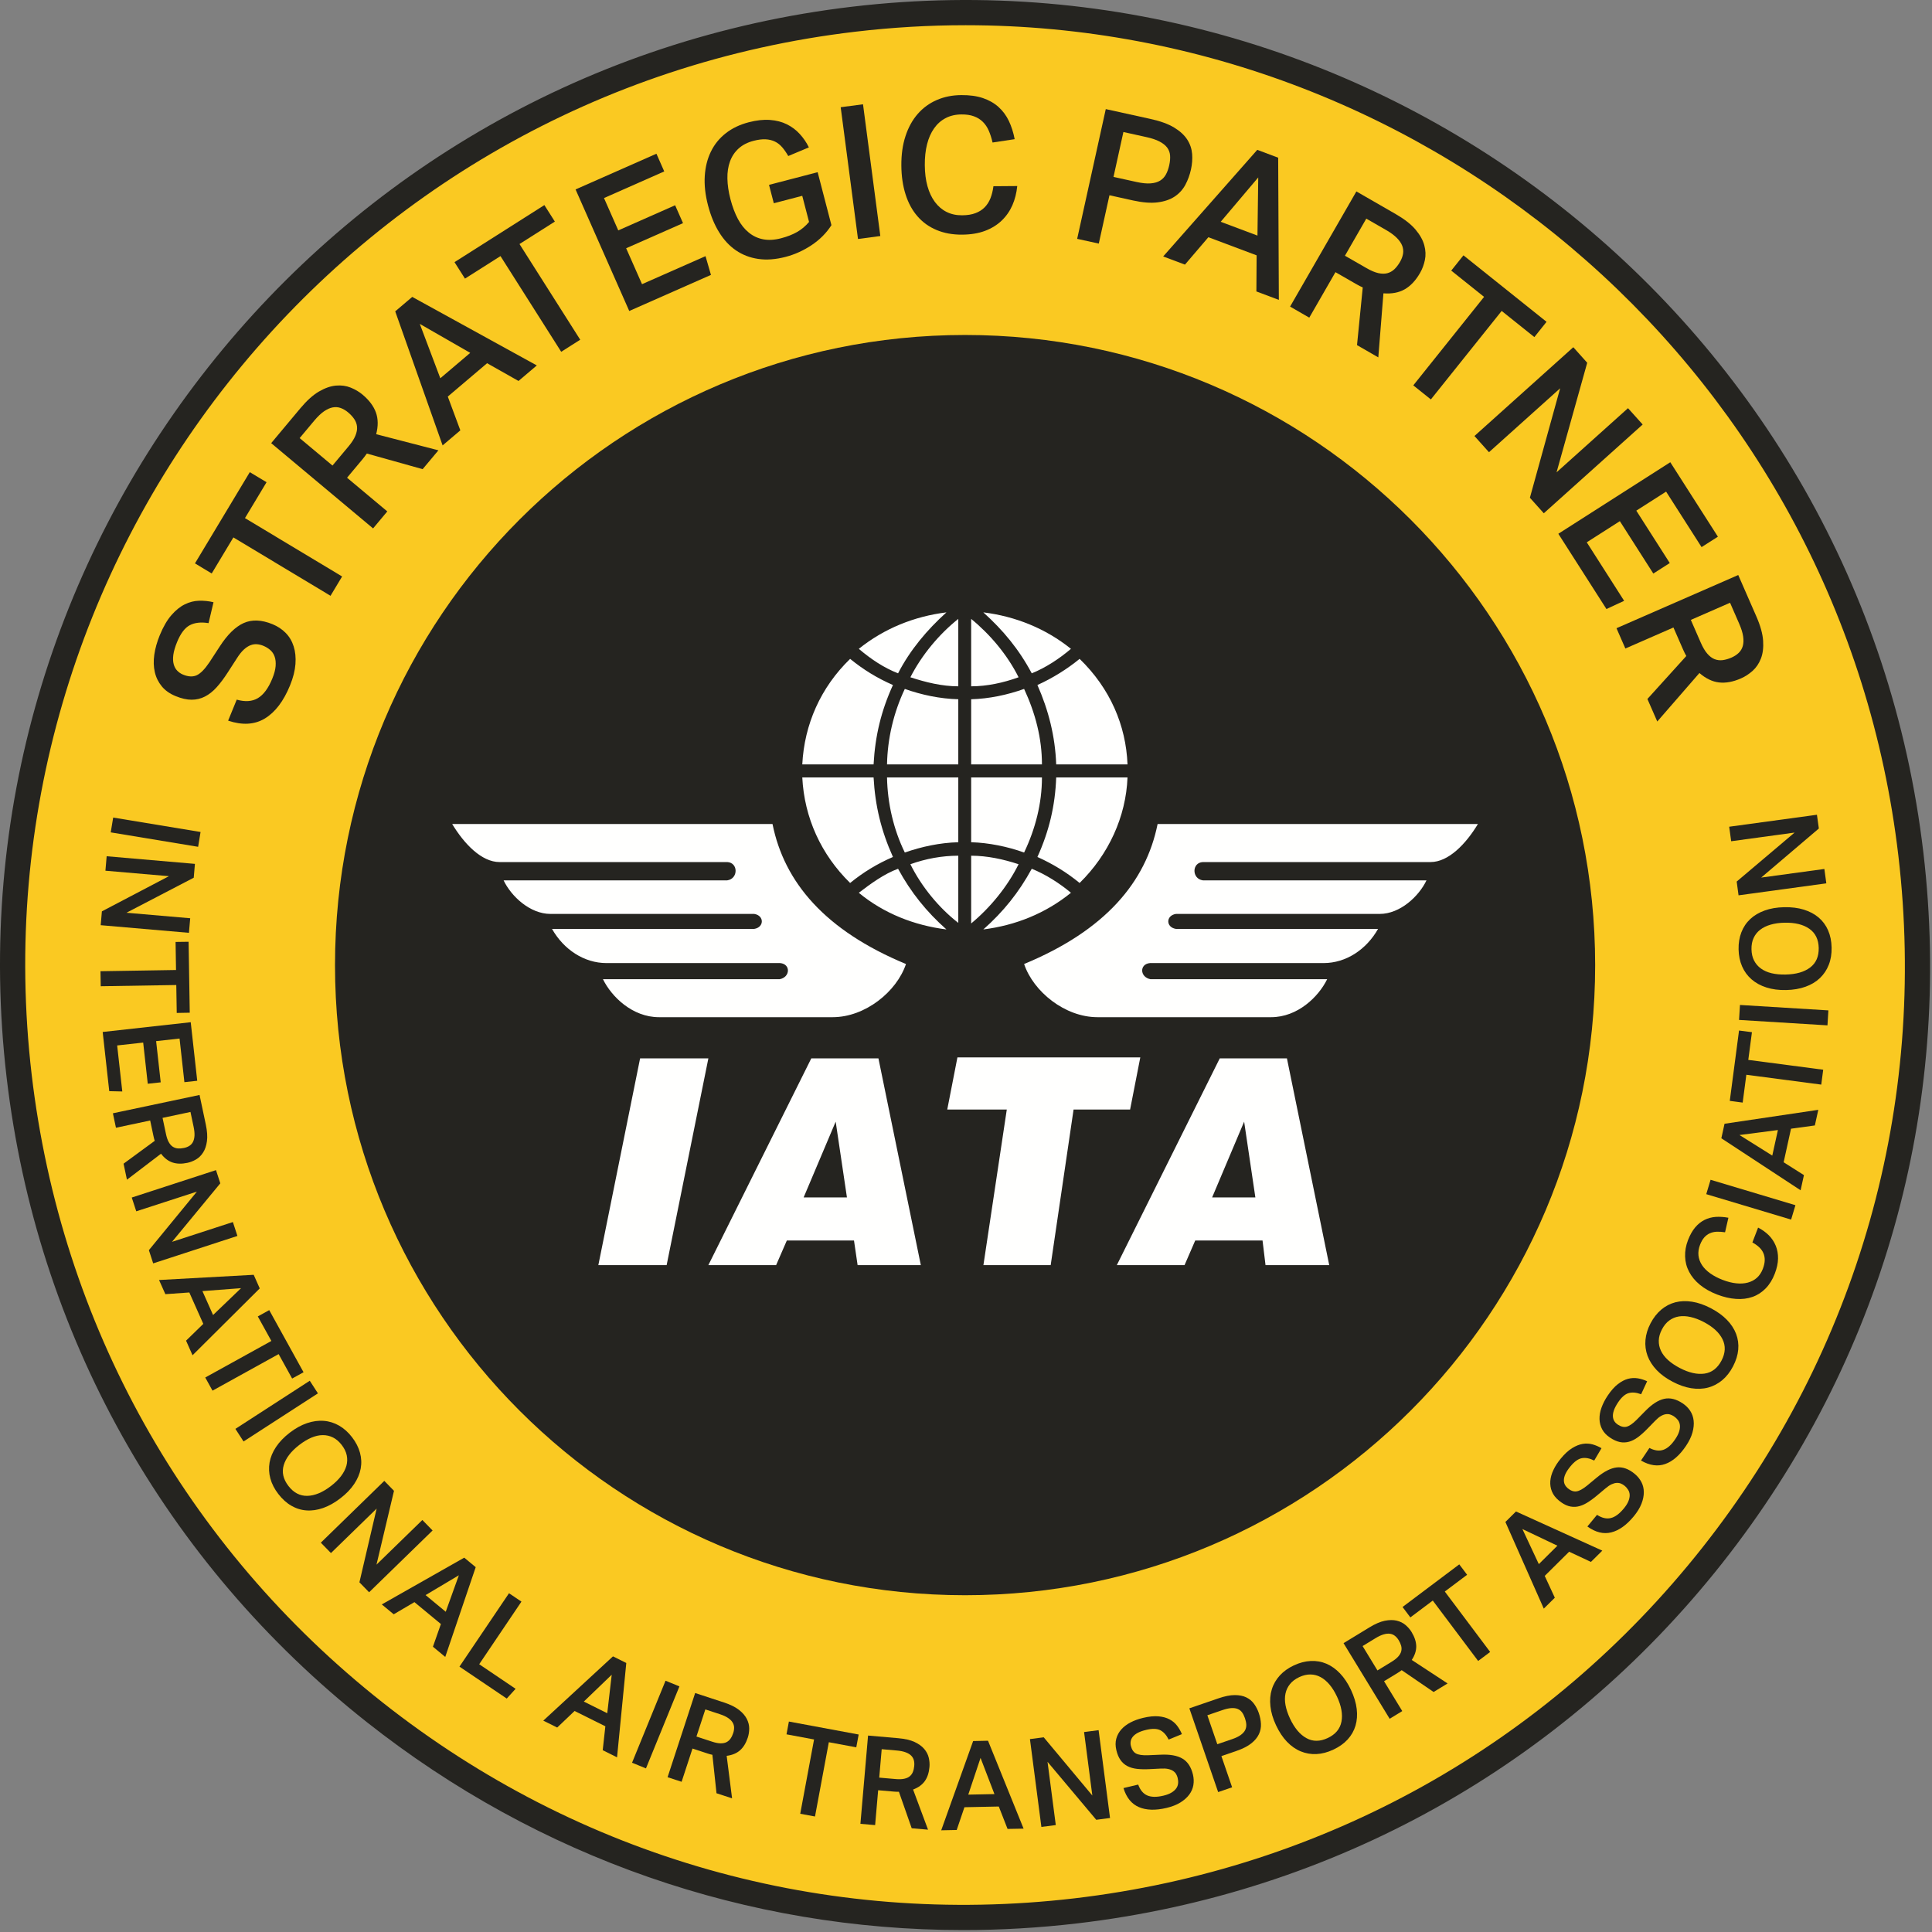 <?xml version="1.0" encoding="UTF-8"?>
<svg width="115px" height="115px" viewBox="0 0 115 115" version="1.1" xmlns="http://www.w3.org/2000/svg" xmlns:xlink="http://www.w3.org/1999/xlink">
    <rect x="0" y="0" width="115" height="115" fill="#808080" stroke="none"/>
    <title>IATA-StrategicPartnerStamp_PMS</title>
    <g id="Page-1" stroke="none" stroke-width="1" fill="none" fill-rule="evenodd">
        <g id="IATA-StrategicPartnerStamp_PMS">
            <path d="M113.742,50.838 C110.098,19.798 81.878,-2.5 50.836,1.141 C19.794,4.789 -2.5,33.008 1.14,64.049 C2.904,79.092 10.422,92.536 22.305,101.923 C34.183,111.307 49.008,115.503 64.045,113.741 C79.088,111.973 92.532,104.466 101.923,92.582 C111.306,80.702 115.508,65.874 113.742,50.838" id="Fill-1" fill="#FAC922"></path>
            <path d="M57.481,1.501 C55.313,1.501 53.128,1.627 50.924,1.886 C20.292,5.486 -1.706,33.333 1.885,63.962 C3.625,78.798 11.042,92.07 22.77,101.334 C34.489,110.593 49.114,114.735 63.958,112.996 C78.799,111.252 92.073,103.837 101.334,92.117 C110.598,80.39 114.739,65.762 112.997,50.926 C109.66,22.496 85.432,1.501 57.481,1.501 Z M57.331,114.885 C44.474,114.885 32.077,110.599 21.84,102.512 C9.798,92.999 2.181,79.37 0.394,64.136 C-3.293,32.686 19.296,4.093 50.749,0.396 C82.197,-3.3 110.795,19.296 114.487,50.751 C116.276,65.984 112.022,81.005 102.512,93.047 C93.002,105.082 79.372,112.695 64.133,114.486 C61.858,114.753 59.586,114.885 57.331,114.885 L57.331,114.885 Z" id="Fill-2" fill="#252420"></path>
            <path d="M94.95,57.448 C94.95,78.161 78.159,94.954 57.446,94.954 C36.734,94.954 19.941,78.161 19.941,57.448 C19.941,36.734 36.734,19.939 57.446,19.939 C78.159,19.939 94.95,36.734 94.95,57.448" id="Fill-3" fill="#252420"></path>
            <polyline id="Fill-4" fill="#252420" points="11.938 49.523 11.793 50.405 6.591 49.546 6.737 48.664 11.938 49.523"></polyline>
            <polyline id="Fill-5" fill="#252420" points="11.603 51.421 11.532 52.245 7.526 54.33 11.322 54.658 11.246 55.525 5.994 55.071 6.065 54.247 10.056 52.154 6.275 51.828 6.349 50.967 11.603 51.421"></polyline>
            <polyline id="Fill-6" fill="#252420" points="10.478 57.738 10.451 56.068 11.226 56.057 11.295 60.28 10.52 60.294 10.493 58.632 5.996 58.705 5.981 57.811 10.478 57.738"></polyline>
            <polyline id="Fill-7" fill="#252420" points="11.353 60.846 11.74 64.331 10.976 64.415 10.688 61.818 9.293 61.972 9.566 64.425 8.795 64.509 8.523 62.058 6.974 62.229 7.279 64.968 6.503 64.95 6.112 61.427 11.353 60.846"></polyline>
            <path d="M9.881,67.508 C9.923,67.706 9.978,67.865 10.046,67.986 C10.115,68.108 10.194,68.198 10.285,68.257 C10.375,68.315 10.477,68.35 10.589,68.359 C10.702,68.367 10.823,68.358 10.953,68.33 C11.073,68.306 11.179,68.264 11.271,68.206 C11.362,68.15 11.433,68.071 11.485,67.974 C11.537,67.873 11.568,67.75 11.577,67.602 C11.585,67.455 11.568,67.277 11.524,67.069 L11.338,66.188 L9.676,66.54 L9.881,67.508 Z M12.251,66.938 C12.333,67.328 12.356,67.66 12.318,67.932 C12.28,68.204 12.203,68.429 12.087,68.606 C11.972,68.786 11.83,68.922 11.665,69.017 C11.498,69.113 11.329,69.18 11.156,69.216 C10.819,69.288 10.523,69.28 10.269,69.196 C10.014,69.112 9.786,68.937 9.584,68.674 L7.556,70.22 L7.355,69.267 L9.21,67.907 C9.197,67.865 9.183,67.819 9.17,67.771 C9.158,67.724 9.146,67.674 9.135,67.621 L8.939,66.696 L6.902,67.128 L6.72,66.267 L11.878,65.176 L12.251,66.938 L12.251,66.938 Z" id="Fill-8" fill="#252420"></path>
            <polyline id="Fill-9" fill="#252420" points="12.857 69.65 13.113 70.436 10.239 73.919 13.862 72.741 14.132 73.568 9.118 75.201 8.862 74.414 11.72 70.93 8.111 72.102 7.843 71.282 12.857 69.65"></polyline>
            <path d="M12.683,78.275 L14.348,76.677 L12.049,76.851 L12.683,78.275 Z M15.101,75.881 L15.461,76.691 L11.461,80.67 L11.075,79.801 L12.101,78.802 L11.269,76.933 L9.843,77.034 L9.467,76.191 L15.101,75.881 L15.101,75.881 Z" id="Fill-10" fill="#252420"></path>
            <polyline id="Fill-11" fill="#252420" points="16.153 79.819 15.346 78.359 16.025 77.983 18.068 81.681 17.389 82.056 16.585 80.601 12.65 82.777 12.217 81.994 16.153 79.819"></polyline>
            <polyline id="Fill-12" fill="#252420" points="18.439 82.187 18.924 82.938 14.497 85.802 14.012 85.052 18.439 82.187"></polyline>
            <path d="M17.17,88.452 C17.48,88.854 17.856,89.05 18.297,89.039 C18.739,89.027 19.206,88.833 19.698,88.454 C19.944,88.265 20.144,88.069 20.298,87.867 C20.452,87.664 20.558,87.458 20.618,87.252 C20.676,87.045 20.683,86.838 20.64,86.628 C20.597,86.419 20.497,86.214 20.342,86.012 C20.185,85.808 20.011,85.659 19.82,85.563 C19.629,85.469 19.425,85.422 19.209,85.424 C18.993,85.426 18.768,85.476 18.533,85.575 C18.3,85.676 18.06,85.819 17.814,86.009 C17.323,86.388 17.015,86.788 16.889,87.211 C16.764,87.634 16.858,88.047 17.17,88.452 Z M16.567,88.928 C16.335,88.627 16.177,88.319 16.092,88.002 C16.006,87.686 15.992,87.37 16.046,87.054 C16.102,86.737 16.229,86.43 16.43,86.129 C16.63,85.829 16.902,85.546 17.245,85.281 C17.588,85.017 17.932,84.827 18.278,84.71 C18.623,84.595 18.955,84.548 19.277,84.575 C19.599,84.6 19.902,84.696 20.188,84.86 C20.474,85.026 20.729,85.255 20.954,85.547 C21.183,85.845 21.34,86.151 21.427,86.47 C21.514,86.788 21.528,87.103 21.47,87.415 C21.412,87.727 21.283,88.033 21.082,88.334 C20.882,88.635 20.61,88.917 20.266,89.181 C19.92,89.448 19.576,89.641 19.236,89.761 C18.896,89.879 18.566,89.929 18.248,89.906 C17.93,89.885 17.628,89.792 17.344,89.628 C17.06,89.466 16.801,89.231 16.567,88.928 L16.567,88.928 Z" id="Fill-13" fill="#252420"></path>
            <polyline id="Fill-14" fill="#252420" points="22.875 88.147 23.452 88.74 22.41 93.134 25.141 90.476 25.749 91.1 21.971 94.778 21.394 94.185 22.419 89.797 19.7 92.444 19.097 91.826 22.875 88.147"></polyline>
            <path d="M26.532,95.938 L27.313,93.766 L25.332,94.946 L26.532,95.938 Z M27.633,92.718 L28.316,93.284 L26.503,98.627 L25.77,98.019 L26.244,96.668 L24.668,95.365 L23.436,96.089 L22.725,95.502 L27.633,92.718 L27.633,92.718 Z" id="Fill-15" fill="#252420"></path>
            <polyline id="Fill-16" fill="#252420" points="31.038 95.335 28.524 99.061 30.69 100.524 30.164 101.105 27.349 99.204 30.298 94.835 31.038 95.335"></polyline>
            <path d="M36.146,101.978 L36.412,99.686 L34.751,101.284 L36.146,101.978 Z M36.487,98.593 L37.279,98.987 L36.729,104.603 L35.876,104.179 L36.033,102.755 L34.201,101.844 L33.166,102.83 L32.339,102.419 L36.487,98.593 L36.487,98.593 Z" id="Fill-17" fill="#252420"></path>
            <polyline id="Fill-18" fill="#252420" points="39.615 100.043 40.442 100.38 38.45 105.262 37.622 104.924 39.615 100.043"></polyline>
            <path d="M42.395,103.673 C42.588,103.736 42.752,103.768 42.892,103.77 C43.032,103.77 43.149,103.749 43.246,103.699 C43.342,103.649 43.422,103.579 43.486,103.485 C43.55,103.394 43.603,103.284 43.644,103.158 C43.683,103.04 43.7,102.929 43.697,102.82 C43.693,102.714 43.661,102.613 43.601,102.518 C43.542,102.424 43.451,102.336 43.327,102.253 C43.203,102.171 43.041,102.097 42.84,102.032 L41.984,101.751 L41.455,103.365 L42.395,103.673 Z M43.091,101.337 C43.47,101.461 43.768,101.607 43.985,101.777 C44.201,101.946 44.357,102.126 44.452,102.315 C44.549,102.505 44.596,102.695 44.596,102.887 C44.595,103.078 44.567,103.258 44.512,103.427 C44.405,103.755 44.251,104.007 44.05,104.184 C43.849,104.362 43.584,104.472 43.254,104.514 L43.576,107.044 L42.649,106.741 L42.404,104.452 C42.36,104.443 42.315,104.432 42.267,104.42 C42.22,104.407 42.17,104.391 42.119,104.375 L41.22,104.08 L40.572,106.059 L39.737,105.786 L41.378,100.775 L43.091,101.337 L43.091,101.337 Z" id="Fill-19" fill="#252420"></path>
            <polyline id="Fill-20" fill="#252420" points="48.456 103.54 46.816 103.234 46.958 102.473 51.111 103.245 50.969 104.007 49.335 103.704 48.512 108.125 47.633 107.962 48.456 103.54"></polyline>
            <path d="M53.321,105.897 C53.522,105.914 53.691,105.908 53.826,105.877 C53.963,105.848 54.073,105.799 54.155,105.728 C54.238,105.659 54.3,105.571 54.341,105.466 C54.382,105.361 54.408,105.242 54.419,105.11 C54.431,104.988 54.422,104.874 54.394,104.77 C54.366,104.667 54.311,104.576 54.232,104.497 C54.152,104.419 54.043,104.352 53.904,104.303 C53.765,104.251 53.59,104.215 53.38,104.197 L52.482,104.119 L52.335,105.811 L53.321,105.897 Z M53.465,103.464 C53.863,103.499 54.186,103.572 54.435,103.687 C54.685,103.805 54.878,103.943 55.014,104.105 C55.151,104.267 55.241,104.442 55.284,104.63 C55.328,104.815 55.341,104.997 55.326,105.174 C55.296,105.517 55.204,105.799 55.049,106.016 C54.894,106.236 54.661,106.404 54.35,106.52 L55.24,108.909 L54.268,108.825 L53.507,106.654 C53.463,106.656 53.416,106.654 53.367,106.653 C53.318,106.651 53.266,106.648 53.212,106.643 L52.271,106.562 L52.091,108.637 L51.215,108.561 L51.67,103.307 L53.465,103.464 L53.465,103.464 Z" id="Fill-21" fill="#252420"></path>
            <path d="M59.193,106.791 L58.366,104.637 L57.635,106.823 L59.193,106.791 Z M57.925,103.634 L58.811,103.615 L60.928,108.847 L59.974,108.865 L59.452,107.531 L57.407,107.573 L56.947,108.927 L56.025,108.946 L57.925,103.634 L57.925,103.634 Z" id="Fill-22" fill="#252420"></path>
            <polyline id="Fill-23" fill="#252420" points="61.306 103.517 62.127 103.411 65.02 106.877 64.528 103.098 65.393 102.986 66.073 108.214 65.253 108.321 62.353 104.87 62.844 108.635 61.987 108.746 61.306 103.517"></polyline>
            <path d="M67.75,106.225 C67.868,106.55 68.047,106.766 68.287,106.871 C68.526,106.975 68.848,106.981 69.251,106.885 C69.447,106.839 69.607,106.777 69.731,106.702 C69.854,106.628 69.948,106.544 70.013,106.452 C70.077,106.361 70.114,106.263 70.125,106.156 C70.136,106.051 70.127,105.943 70.1,105.832 C70.081,105.751 70.05,105.673 70.008,105.6 C69.965,105.526 69.903,105.463 69.826,105.412 C69.748,105.359 69.649,105.321 69.532,105.296 C69.415,105.27 69.271,105.263 69.101,105.272 L68.419,105.306 C68.149,105.32 67.905,105.314 67.686,105.291 C67.469,105.267 67.277,105.213 67.113,105.128 C66.948,105.044 66.811,104.925 66.701,104.77 C66.591,104.617 66.507,104.418 66.449,104.174 C66.39,103.929 66.389,103.705 66.444,103.499 C66.499,103.295 66.598,103.109 66.741,102.946 C66.885,102.784 67.067,102.643 67.29,102.527 C67.514,102.411 67.764,102.32 68.042,102.254 C68.395,102.17 68.703,102.14 68.962,102.163 C69.22,102.187 69.439,102.248 69.62,102.345 C69.8,102.441 69.948,102.566 70.065,102.721 C70.182,102.875 70.278,103.041 70.352,103.222 L69.563,103.546 C69.429,103.274 69.261,103.09 69.063,102.989 C68.864,102.89 68.586,102.884 68.227,102.969 C68.02,103.017 67.854,103.076 67.725,103.145 C67.598,103.213 67.5,103.29 67.431,103.375 C67.363,103.459 67.321,103.548 67.305,103.64 C67.289,103.732 67.291,103.824 67.313,103.915 C67.367,104.14 67.469,104.293 67.616,104.374 C67.765,104.455 68,104.49 68.321,104.479 L69.065,104.447 C69.63,104.418 70.068,104.494 70.38,104.677 C70.69,104.857 70.901,105.177 71.009,105.63 C71.06,105.846 71.068,106.056 71.033,106.259 C70.999,106.463 70.915,106.651 70.785,106.826 C70.655,107.002 70.477,107.157 70.256,107.294 C70.032,107.431 69.761,107.538 69.439,107.614 C68.783,107.77 68.235,107.755 67.797,107.568 C67.357,107.382 67.05,107.004 66.873,106.433 L67.75,106.225" id="Fill-24" fill="#252420"></path>
            <path d="M73.346,103.519 C73.56,103.446 73.728,103.364 73.85,103.275 C73.974,103.185 74.062,103.089 74.115,102.985 C74.167,102.881 74.19,102.77 74.184,102.653 C74.178,102.535 74.151,102.41 74.104,102.273 C74.056,102.135 73.999,102.018 73.931,101.925 C73.861,101.831 73.774,101.764 73.669,101.722 C73.563,101.679 73.435,101.664 73.286,101.674 C73.136,101.683 72.956,101.724 72.747,101.797 L71.866,102.099 L72.459,103.823 L73.346,103.519 Z M70.795,101.686 L72.52,101.094 C72.897,100.964 73.223,100.898 73.496,100.898 C73.769,100.898 73.999,100.944 74.186,101.036 C74.374,101.127 74.528,101.256 74.647,101.421 C74.766,101.585 74.86,101.767 74.929,101.968 C75.003,102.182 75.045,102.397 75.056,102.61 C75.067,102.826 75.027,103.031 74.935,103.225 C74.844,103.422 74.692,103.604 74.479,103.774 C74.267,103.942 73.977,104.092 73.609,104.218 L72.702,104.53 L73.34,106.387 L72.509,106.672 L70.795,101.686 L70.795,101.686 Z" id="Fill-25" fill="#252420"></path>
            <path d="M79.032,103.454 C79.491,103.238 79.764,102.914 79.848,102.481 C79.933,102.048 79.845,101.548 79.582,100.986 C79.45,100.706 79.303,100.468 79.138,100.273 C78.973,100.079 78.797,99.93 78.608,99.828 C78.419,99.726 78.218,99.674 78.005,99.671 C77.791,99.668 77.568,99.72 77.336,99.828 C77.104,99.937 76.921,100.074 76.787,100.24 C76.653,100.406 76.562,100.595 76.517,100.806 C76.472,101.017 76.473,101.248 76.519,101.499 C76.566,101.748 76.655,102.014 76.786,102.295 C77.049,102.856 77.373,103.245 77.759,103.458 C78.143,103.673 78.568,103.671 79.032,103.454 Z M79.364,104.145 C79.02,104.306 78.685,104.394 78.358,104.409 C78.03,104.424 77.719,104.37 77.423,104.247 C77.126,104.126 76.852,103.933 76.603,103.673 C76.353,103.412 76.137,103.085 75.953,102.692 C75.769,102.3 75.658,101.923 75.62,101.56 C75.58,101.198 75.608,100.863 75.704,100.556 C75.798,100.248 75.958,99.972 76.181,99.728 C76.404,99.486 76.682,99.286 77.017,99.13 C77.356,98.971 77.69,98.884 78.02,98.869 C78.35,98.853 78.661,98.907 78.953,99.031 C79.244,99.155 79.516,99.348 79.764,99.608 C80.014,99.871 80.231,100.197 80.415,100.589 C80.6,100.986 80.715,101.363 80.757,101.722 C80.8,102.079 80.775,102.412 80.685,102.718 C80.595,103.023 80.438,103.297 80.218,103.539 C79.997,103.781 79.712,103.983 79.364,104.145 L79.364,104.145 Z" id="Fill-26" fill="#252420"></path>
            <path d="M82.836,98.915 C83.008,98.809 83.14,98.705 83.232,98.599 C83.323,98.495 83.383,98.39 83.408,98.285 C83.433,98.18 83.431,98.073 83.403,97.964 C83.373,97.855 83.324,97.744 83.255,97.631 C83.19,97.525 83.117,97.44 83.032,97.373 C82.948,97.306 82.851,97.265 82.74,97.248 C82.63,97.232 82.503,97.244 82.361,97.285 C82.219,97.326 82.056,97.4 81.876,97.511 L81.107,97.98 L81.991,99.431 L82.836,98.915 Z M81.511,96.87 C81.85,96.661 82.156,96.531 82.425,96.475 C82.695,96.421 82.932,96.418 83.139,96.468 C83.345,96.518 83.521,96.606 83.667,96.731 C83.811,96.855 83.931,96.993 84.022,97.144 C84.202,97.438 84.294,97.721 84.3,97.988 C84.304,98.257 84.216,98.529 84.033,98.807 L86.166,100.205 L85.334,100.714 L83.434,99.415 C83.399,99.442 83.361,99.47 83.32,99.497 C83.28,99.524 83.237,99.553 83.19,99.581 L82.384,100.073 L83.468,101.85 L82.718,102.308 L79.973,97.807 L81.511,96.87 L81.511,96.87 Z" id="Fill-27" fill="#252420"></path>
            <polyline id="Fill-28" fill="#252420" points="85.285 95.272 83.95 96.274 83.485 95.654 86.862 93.117 87.328 93.737 86 94.734 88.7 98.331 87.985 98.867 85.285 95.272"></polyline>
            <path d="M92.703,92.006 L90.619,91.015 L91.597,93.103 L92.703,92.006 Z M89.607,90.593 L90.237,89.969 L95.376,92.3 L94.698,92.971 L93.401,92.364 L91.948,93.804 L92.549,95.102 L91.892,95.752 L89.607,90.593 L89.607,90.593 Z" id="Fill-29" fill="#252420"></path>
            <path d="M95.061,90.169 C95.351,90.357 95.625,90.422 95.88,90.36 C96.134,90.3 96.393,90.109 96.656,89.79 C96.785,89.635 96.876,89.489 96.93,89.355 C96.983,89.222 97.008,89.098 97.005,88.986 C97.001,88.874 96.971,88.773 96.915,88.682 C96.859,88.593 96.788,88.51 96.7,88.438 C96.636,88.385 96.564,88.342 96.486,88.309 C96.407,88.276 96.321,88.263 96.227,88.268 C96.134,88.274 96.032,88.302 95.923,88.352 C95.815,88.404 95.696,88.484 95.566,88.594 L95.042,89.033 C94.835,89.206 94.637,89.348 94.448,89.462 C94.26,89.574 94.074,89.646 93.891,89.678 C93.71,89.708 93.528,89.696 93.348,89.64 C93.168,89.584 92.98,89.475 92.787,89.315 C92.594,89.156 92.457,88.977 92.377,88.781 C92.296,88.584 92.265,88.377 92.28,88.16 C92.297,87.944 92.358,87.722 92.467,87.495 C92.574,87.268 92.718,87.044 92.9,86.825 C93.132,86.543 93.358,86.334 93.58,86.198 C93.802,86.061 94.013,85.978 94.214,85.945 C94.416,85.914 94.61,85.925 94.798,85.976 C94.983,86.028 95.161,86.105 95.327,86.203 L94.894,86.937 C94.622,86.803 94.378,86.755 94.159,86.796 C93.94,86.835 93.714,86.998 93.479,87.283 C93.345,87.446 93.247,87.594 93.186,87.724 C93.125,87.856 93.093,87.976 93.089,88.086 C93.086,88.195 93.105,88.292 93.148,88.374 C93.191,88.458 93.249,88.528 93.321,88.589 C93.499,88.735 93.673,88.797 93.84,88.772 C94.007,88.748 94.216,88.634 94.466,88.431 L95.038,87.957 C95.473,87.595 95.868,87.391 96.226,87.348 C96.584,87.305 96.943,87.432 97.304,87.73 C97.474,87.872 97.607,88.033 97.702,88.217 C97.797,88.399 97.845,88.6 97.846,88.819 C97.848,89.038 97.801,89.269 97.705,89.512 C97.609,89.755 97.457,90.004 97.247,90.259 C96.817,90.778 96.372,91.098 95.909,91.213 C95.446,91.329 94.972,91.212 94.487,90.863 L95.061,90.169" id="Fill-30" fill="#252420"></path>
            <path d="M98.179,86.188 C98.486,86.348 98.765,86.384 99.012,86.297 C99.259,86.212 99.497,85.996 99.726,85.651 C99.839,85.483 99.915,85.33 99.955,85.19 C99.995,85.052 100.007,84.927 99.992,84.816 C99.977,84.706 99.937,84.607 99.873,84.522 C99.807,84.438 99.728,84.364 99.634,84.302 C99.564,84.255 99.489,84.22 99.408,84.195 C99.327,84.17 99.239,84.165 99.147,84.181 C99.054,84.195 98.956,84.233 98.852,84.295 C98.749,84.356 98.64,84.448 98.522,84.57 L98.044,85.06 C97.856,85.253 97.674,85.415 97.497,85.547 C97.32,85.678 97.143,85.767 96.966,85.817 C96.786,85.866 96.605,85.874 96.421,85.836 C96.235,85.798 96.038,85.709 95.83,85.569 C95.621,85.43 95.468,85.267 95.367,85.078 C95.267,84.891 95.215,84.688 95.209,84.472 C95.203,84.255 95.242,84.027 95.327,83.791 C95.411,83.555 95.532,83.316 95.691,83.079 C95.893,82.776 96.098,82.546 96.304,82.387 C96.511,82.228 96.712,82.124 96.909,82.072 C97.106,82.021 97.301,82.011 97.493,82.044 C97.683,82.077 97.868,82.135 98.044,82.218 L97.686,82.991 C97.402,82.884 97.153,82.862 96.94,82.924 C96.727,82.985 96.518,83.17 96.313,83.476 C96.196,83.653 96.113,83.809 96.066,83.947 C96.018,84.085 95.999,84.207 96.006,84.315 C96.014,84.424 96.043,84.517 96.094,84.596 C96.145,84.676 96.21,84.74 96.287,84.792 C96.479,84.92 96.658,84.964 96.821,84.923 C96.985,84.881 97.181,84.748 97.41,84.52 L97.932,83.991 C98.327,83.586 98.701,83.344 99.053,83.265 C99.404,83.186 99.774,83.276 100.163,83.536 C100.348,83.659 100.496,83.808 100.608,83.98 C100.721,84.153 100.789,84.348 100.812,84.565 C100.836,84.781 100.812,85.017 100.742,85.268 C100.672,85.52 100.545,85.784 100.362,86.058 C99.987,86.618 99.575,86.98 99.126,87.141 C98.679,87.304 98.195,87.235 97.678,86.937 L98.179,86.188" id="Fill-31" fill="#252420"></path>
            <path d="M102.472,80.985 C102.706,80.536 102.726,80.113 102.531,79.717 C102.336,79.32 101.963,78.978 101.413,78.69 C101.139,78.547 100.877,78.448 100.628,78.393 C100.379,78.337 100.148,78.327 99.936,78.36 C99.723,78.394 99.532,78.475 99.36,78.601 C99.188,78.726 99.043,78.905 98.925,79.131 C98.806,79.357 98.743,79.578 98.737,79.791 C98.731,80.005 98.775,80.211 98.867,80.405 C98.96,80.6 99.099,80.784 99.288,80.955 C99.476,81.126 99.708,81.282 99.983,81.427 C100.533,81.714 101.025,81.825 101.462,81.762 C101.897,81.698 102.234,81.438 102.472,80.985 Z M103.155,81.335 C102.979,81.671 102.766,81.943 102.515,82.153 C102.264,82.363 101.983,82.51 101.673,82.594 C101.363,82.676 101.03,82.688 100.673,82.633 C100.316,82.577 99.946,82.448 99.562,82.247 C99.179,82.047 98.86,81.814 98.61,81.551 C98.359,81.286 98.179,81.002 98.067,80.7 C97.956,80.396 97.915,80.081 97.945,79.753 C97.975,79.424 98.076,79.096 98.247,78.769 C98.421,78.437 98.634,78.165 98.886,77.953 C99.14,77.741 99.419,77.596 99.726,77.517 C100.034,77.439 100.366,77.428 100.723,77.484 C101.08,77.54 101.45,77.669 101.835,77.869 C102.223,78.071 102.542,78.304 102.792,78.561 C103.044,78.82 103.225,79.099 103.339,79.397 C103.453,79.696 103.495,80.008 103.466,80.335 C103.437,80.661 103.333,80.994 103.155,81.335 L103.155,81.335 Z" id="Fill-32" fill="#252420"></path>
            <path d="M104.649,73.071 C104.896,73.198 105.108,73.351 105.288,73.53 C105.466,73.711 105.603,73.917 105.698,74.148 C105.794,74.38 105.839,74.635 105.836,74.913 C105.831,75.191 105.766,75.491 105.643,75.812 C105.508,76.166 105.326,76.459 105.099,76.691 C104.873,76.923 104.612,77.092 104.315,77.196 C104.018,77.301 103.692,77.342 103.335,77.316 C102.977,77.293 102.601,77.205 102.206,77.054 C101.803,76.897 101.46,76.703 101.18,76.472 C100.899,76.24 100.686,75.981 100.54,75.698 C100.392,75.416 100.314,75.114 100.304,74.793 C100.292,74.472 100.35,74.145 100.477,73.815 C100.597,73.507 100.738,73.256 100.903,73.06 C101.067,72.866 101.253,72.717 101.459,72.614 C101.664,72.512 101.886,72.452 102.124,72.434 C102.363,72.419 102.615,72.435 102.881,72.485 L102.682,73.35 C102.503,73.323 102.338,73.313 102.188,73.317 C102.038,73.324 101.901,73.354 101.777,73.41 C101.653,73.464 101.542,73.548 101.444,73.657 C101.347,73.767 101.263,73.912 101.194,74.091 C101.109,74.312 101.078,74.524 101.099,74.727 C101.121,74.932 101.191,75.123 101.309,75.303 C101.428,75.483 101.59,75.647 101.796,75.794 C102.004,75.943 102.249,76.072 102.534,76.182 C102.823,76.293 103.095,76.362 103.348,76.388 C103.602,76.416 103.833,76.4 104.043,76.343 C104.252,76.287 104.431,76.19 104.581,76.056 C104.729,75.921 104.847,75.745 104.93,75.529 C105.003,75.337 105.042,75.162 105.043,75.007 C105.046,74.852 105.017,74.711 104.961,74.584 C104.904,74.456 104.821,74.341 104.71,74.238 C104.599,74.136 104.466,74.041 104.309,73.954 L104.649,73.071" id="Fill-33" fill="#252420"></path>
            <polyline id="Fill-34" fill="#252420" points="101.563 71.081 101.82 70.225 106.871 71.738 106.614 72.595 101.563 71.081"></polyline>
            <path d="M105.828,67.264 L103.54,67.561 L105.493,68.785 L105.828,67.264 Z M102.461,67.754 L102.651,66.89 L108.232,66.061 L108.027,66.991 L106.608,67.185 L106.169,69.183 L107.377,69.948 L107.179,70.85 L102.461,67.754 L102.461,67.754 Z" id="Fill-35" fill="#252420"></path>
            <polyline id="Fill-36" fill="#252420" points="103.949 63.974 103.731 65.63 102.963 65.528 103.514 61.341 104.282 61.44 104.065 63.089 108.524 63.674 108.408 64.56 103.949 63.974"></polyline>
            <polyline id="Fill-37" fill="#252420" points="103.515 60.71 103.57 59.819 108.833 60.142 108.778 61.033 103.515 60.71"></polyline>
            <path d="M108.257,56.425 C108.246,55.917 108.059,55.536 107.697,55.283 C107.335,55.03 106.844,54.91 106.224,54.923 C105.914,54.929 105.636,54.968 105.391,55.04 C105.147,55.111 104.939,55.213 104.77,55.344 C104.6,55.475 104.471,55.638 104.382,55.832 C104.292,56.025 104.25,56.25 104.255,56.506 C104.261,56.763 104.311,56.985 104.409,57.176 C104.507,57.366 104.642,57.524 104.818,57.651 C104.993,57.778 105.204,57.871 105.451,57.93 C105.698,57.989 105.977,58.015 106.287,58.008 C106.908,57.996 107.393,57.857 107.745,57.591 C108.097,57.325 108.266,56.936 108.257,56.425 Z M109.024,56.401 C109.032,56.781 108.976,57.123 108.856,57.427 C108.738,57.732 108.561,57.996 108.33,58.218 C108.098,58.438 107.813,58.612 107.473,58.733 C107.134,58.856 106.747,58.923 106.313,58.931 C105.881,58.94 105.49,58.89 105.143,58.778 C104.797,58.668 104.502,58.505 104.259,58.294 C104.015,58.083 103.828,57.825 103.696,57.523 C103.565,57.221 103.495,56.885 103.487,56.515 C103.479,56.141 103.534,55.8 103.654,55.492 C103.773,55.185 103.949,54.923 104.181,54.706 C104.413,54.489 104.699,54.32 105.038,54.198 C105.378,54.074 105.765,54.009 106.198,54 C106.636,53.99 107.026,54.039 107.371,54.145 C107.716,54.253 108.01,54.408 108.253,54.615 C108.496,54.822 108.682,55.074 108.814,55.375 C108.946,55.676 109.016,56.017 109.024,56.401 L109.024,56.401 Z" id="Fill-38" fill="#252420"></path>
            <polyline id="Fill-39" fill="#252420" points="103.485 53.293 103.374 52.474 106.821 49.558 103.046 50.074 102.928 49.21 108.151 48.497 108.265 49.316 104.832 52.237 108.593 51.724 108.71 52.58 103.485 53.293"></polyline>
            <path d="M57.807,54.968 C58.931,54.038 59.962,52.786 60.63,51.442 C59.721,51.142 58.752,50.935 57.807,50.935 L57.807,54.968 Z M57.041,54.934 C55.888,54.038 54.857,52.786 54.189,51.442 C55.099,51.115 56.07,50.935 57.041,50.935 L57.041,54.934 Z M57.807,36.839 C58.931,37.757 59.962,38.976 60.63,40.314 C59.721,40.642 58.752,40.852 57.807,40.852 L57.807,36.839 Z M57.041,36.839 C55.888,37.757 54.857,39.005 54.189,40.314 C55.099,40.612 56.07,40.852 57.041,40.852 L57.041,36.839 Z M57.807,50.133 L57.807,46.276 L62.021,46.276 C62.021,47.825 61.629,49.342 60.959,50.746 C59.992,50.395 58.841,50.161 57.807,50.133 L57.807,50.133 Z M67.114,46.276 L62.869,46.276 C62.808,47.971 62.442,49.487 61.751,51.01 C62.659,51.419 63.476,51.914 64.263,52.558 C65.991,50.864 67.023,48.612 67.114,46.276 L67.114,46.276 Z M63.747,53.142 C63.079,52.579 62.233,52.041 61.414,51.712 C60.653,53.114 59.715,54.279 58.531,55.324 C60.442,55.084 62.233,54.371 63.747,53.142 L63.747,53.142 Z M57.041,50.133 L57.041,46.276 L52.799,46.276 C52.828,47.825 53.188,49.373 53.858,50.746 C54.857,50.395 55.953,50.161 57.041,50.133 L57.041,50.133 Z M47.755,46.276 L51.999,46.276 C52.091,47.971 52.454,49.459 53.152,51.01 C52.21,51.419 51.394,51.914 50.603,52.558 C48.873,50.864 47.876,48.672 47.755,46.276 L47.755,46.276 Z M51.12,53.142 C51.819,52.607 52.634,52.011 53.456,51.712 C54.216,53.114 55.155,54.279 56.336,55.324 C54.423,55.084 52.605,54.371 51.12,53.142 L51.12,53.142 Z M57.807,41.622 L57.807,45.5 L62.021,45.5 C62.021,43.944 61.629,42.449 60.959,41.007 C59.962,41.363 58.871,41.595 57.807,41.622 L57.807,41.622 Z M67.114,45.5 L62.869,45.5 C62.808,43.826 62.411,42.271 61.751,40.775 C62.659,40.363 63.507,39.835 64.263,39.218 C66.08,40.978 67.023,43.18 67.114,45.5 L67.114,45.5 Z M63.747,38.621 C63.049,39.217 62.233,39.749 61.414,40.079 C60.653,38.649 59.715,37.519 58.531,36.45 C60.442,36.688 62.233,37.404 63.747,38.621 L63.747,38.621 Z M57.041,41.622 L57.041,45.5 L52.799,45.5 C52.828,43.971 53.188,42.419 53.858,41.007 C54.857,41.363 55.953,41.595 57.041,41.622 L57.041,41.622 Z M47.755,45.5 L51.999,45.5 C52.091,43.796 52.454,42.3 53.152,40.775 C52.21,40.363 51.394,39.863 50.603,39.218 C48.846,40.921 47.876,43.122 47.755,45.5 L47.755,45.5 Z M51.12,38.621 C51.819,39.217 52.605,39.749 53.456,40.079 C54.18,38.677 55.184,37.491 56.336,36.45 C54.423,36.688 52.634,37.404 51.12,38.621 L51.12,38.621 Z M26.916,49.049 C27.639,50.244 28.67,51.313 29.734,51.313 L43.287,51.313 C43.952,51.344 43.952,52.311 43.287,52.402 L29.976,52.402 C30.433,53.358 31.551,54.4 32.764,54.4 L44.892,54.4 C45.498,54.491 45.498,55.198 44.892,55.292 L32.858,55.292 C33.552,56.517 34.766,57.326 36.098,57.326 L46.437,57.326 C47.078,57.382 47.041,58.17 46.408,58.286 L35.89,58.286 C36.403,59.333 37.646,60.547 39.224,60.547 L49.562,60.547 C51.503,60.547 53.379,59.024 53.927,57.382 C49.106,55.383 46.681,52.515 45.983,49.049 L26.916,49.049 L26.916,49.049 Z M87.971,49.049 L68.905,49.049 C68.207,52.515 65.783,55.383 60.959,57.382 C61.51,59.024 63.386,60.547 65.326,60.547 L75.663,60.547 C77.242,60.547 78.486,59.333 78.998,58.286 L68.482,58.286 C67.846,58.17 67.808,57.382 68.452,57.326 L78.787,57.326 C80.123,57.326 81.336,56.517 82.027,55.292 L69.996,55.292 C69.389,55.198 69.389,54.491 69.996,54.4 L82.125,54.4 C83.336,54.4 84.455,53.358 84.91,52.402 L71.6,52.402 C70.932,52.311 70.932,51.344 71.6,51.313 L85.153,51.313 C86.217,51.313 87.25,50.244 87.971,49.049 L87.971,49.049 Z M72.151,71.274 L74.056,66.765 L74.724,71.274 L72.151,71.274 Z M76.603,62.999 L72.604,62.999 L66.478,75.304 L70.509,75.304 L71.144,73.84 L75.151,73.84 L75.329,75.304 L79.121,75.304 L76.603,62.999 Z M58.537,75.304 L59.928,66.044 L56.384,66.044 L56.99,62.939 L67.875,62.939 L67.268,66.044 L63.903,66.044 L62.541,75.304 L58.537,75.304 Z M47.836,71.274 L50.413,71.274 L49.743,66.765 L47.836,71.274 Z M42.165,75.304 L48.291,62.999 L52.288,62.999 L54.811,75.304 L51.048,75.304 L50.833,73.84 L46.835,73.84 L46.198,75.304 L42.165,75.304 Z M35.616,75.304 L38.101,62.999 L42.165,62.999 L39.681,75.304 L35.616,75.304 L35.616,75.304 Z" id="Fill-40" fill="#FFFFFE"></path>
            <path d="M14.091,41.645 C14.592,41.787 15.011,41.757 15.348,41.557 C15.686,41.356 15.973,40.969 16.208,40.393 C16.323,40.114 16.389,39.866 16.406,39.65 C16.423,39.433 16.404,39.245 16.348,39.087 C16.294,38.929 16.206,38.797 16.086,38.692 C15.965,38.587 15.827,38.502 15.669,38.438 C15.553,38.39 15.431,38.36 15.305,38.348 C15.178,38.337 15.049,38.354 14.917,38.404 C14.785,38.454 14.652,38.539 14.519,38.661 C14.385,38.781 14.25,38.95 14.114,39.164 L13.557,40.026 C13.338,40.367 13.119,40.661 12.898,40.906 C12.678,41.15 12.444,41.336 12.197,41.462 C11.95,41.588 11.684,41.651 11.401,41.65 C11.119,41.65 10.802,41.578 10.454,41.435 C10.106,41.293 9.831,41.099 9.628,40.851 C9.426,40.605 9.288,40.324 9.215,40.006 C9.142,39.689 9.131,39.343 9.184,38.97 C9.238,38.597 9.346,38.212 9.508,37.815 C9.715,37.31 9.947,36.911 10.203,36.616 C10.459,36.322 10.724,36.108 10.999,35.974 C11.274,35.838 11.556,35.766 11.848,35.758 C12.139,35.75 12.426,35.779 12.709,35.848 L12.414,37.091 C11.966,37.019 11.594,37.059 11.299,37.214 C11.003,37.369 10.751,37.703 10.541,38.215 C10.42,38.509 10.347,38.764 10.317,38.98 C10.289,39.195 10.297,39.381 10.34,39.54 C10.383,39.697 10.453,39.825 10.553,39.926 C10.651,40.026 10.765,40.102 10.894,40.155 C11.216,40.288 11.491,40.298 11.72,40.189 C11.948,40.079 12.196,39.823 12.465,39.423 L13.075,38.488 C13.535,37.774 14.012,37.308 14.505,37.086 C14.999,36.866 15.57,36.889 16.219,37.154 C16.526,37.28 16.789,37.453 17.006,37.675 C17.223,37.895 17.381,38.162 17.48,38.475 C17.58,38.786 17.615,39.137 17.586,39.528 C17.557,39.92 17.45,40.344 17.262,40.802 C16.878,41.739 16.381,42.392 15.769,42.765 C15.158,43.136 14.428,43.18 13.579,42.896 L14.091,41.645" id="Fill-41" fill="#252420"></path>
            <polyline id="Fill-42" fill="#252420" points="13.892 31.989 12.602 34.135 11.605 33.535 14.869 28.104 15.866 28.704 14.582 30.84 20.364 34.314 19.674 35.464 13.892 31.989"></polyline>
            <path d="M20.743,26.574 C20.938,26.341 21.075,26.129 21.154,25.935 C21.234,25.742 21.267,25.564 21.252,25.403 C21.238,25.243 21.184,25.091 21.09,24.95 C20.996,24.809 20.873,24.675 20.721,24.547 C20.579,24.428 20.432,24.342 20.28,24.287 C20.129,24.232 19.97,24.22 19.806,24.25 C19.64,24.281 19.467,24.36 19.284,24.485 C19.1,24.613 18.908,24.798 18.704,25.04 L17.837,26.077 L19.791,27.712 L20.743,26.574 Z M17.876,24.305 C18.26,23.846 18.63,23.513 18.986,23.305 C19.342,23.098 19.679,22.98 19.997,22.952 C20.314,22.924 20.606,22.964 20.872,23.071 C21.139,23.179 21.373,23.317 21.577,23.487 C21.974,23.819 22.24,24.174 22.376,24.553 C22.512,24.932 22.517,25.362 22.392,25.845 L26.096,26.805 L25.157,27.926 L21.835,26.996 C21.798,27.052 21.757,27.108 21.712,27.167 C21.668,27.226 21.619,27.287 21.567,27.35 L20.658,28.436 L23.053,30.441 L22.207,31.453 L16.142,26.378 L17.876,24.305 L17.876,24.305 Z" id="Fill-43" fill="#252420"></path>
            <path d="M27.99,21.004 L24.988,19.28 L26.209,22.516 L27.99,21.004 Z M23.525,18.533 L24.538,17.673 L31.953,21.752 L30.864,22.677 L28.994,21.62 L26.654,23.605 L27.401,25.616 L26.346,26.512 L23.525,18.533 L23.525,18.533 Z" id="Fill-44" fill="#252420"></path>
            <polyline id="Fill-45" fill="#252420" points="29.791 15.244 27.677 16.585 27.054 15.604 32.403 12.208 33.027 13.19 30.922 14.526 34.537 20.222 33.405 20.94 29.791 15.244"></polyline>
            <polyline id="Fill-46" fill="#252420" points="34.26 11.276 39.073 9.15 39.538 10.204 35.952 11.789 36.802 13.714 40.186 12.218 40.656 13.283 37.271 14.777 38.216 16.915 41.995 15.247 42.319 16.363 37.455 18.511 34.26 11.276"></polyline>
            <path d="M48.67,10.25 L49.49,13.403 C49.191,13.87 48.799,14.265 48.31,14.591 C47.823,14.915 47.307,15.149 46.764,15.29 C46.171,15.445 45.627,15.485 45.131,15.412 C44.635,15.339 44.192,15.168 43.802,14.9 C43.411,14.631 43.077,14.27 42.799,13.816 C42.519,13.361 42.301,12.828 42.141,12.213 C41.979,11.591 41.916,11.011 41.951,10.471 C41.986,9.932 42.108,9.447 42.318,9.02 C42.527,8.591 42.821,8.228 43.202,7.931 C43.582,7.633 44.037,7.416 44.566,7.278 C45.03,7.158 45.451,7.111 45.828,7.139 C46.206,7.166 46.541,7.252 46.834,7.398 C47.128,7.543 47.384,7.734 47.601,7.972 C47.819,8.208 48.002,8.475 48.148,8.773 L46.92,9.287 C46.806,9.088 46.687,8.914 46.561,8.768 C46.435,8.622 46.292,8.508 46.129,8.428 C45.968,8.349 45.782,8.304 45.573,8.292 C45.365,8.282 45.125,8.312 44.853,8.383 C44.496,8.475 44.201,8.627 43.97,8.835 C43.737,9.045 43.565,9.301 43.454,9.605 C43.342,9.908 43.29,10.249 43.298,10.631 C43.305,11.01 43.365,11.417 43.478,11.853 C43.596,12.304 43.744,12.696 43.922,13.032 C44.1,13.366 44.316,13.637 44.568,13.841 C44.82,14.048 45.104,14.182 45.422,14.243 C45.739,14.306 46.098,14.286 46.499,14.181 C46.856,14.088 47.168,13.966 47.434,13.816 C47.701,13.667 47.941,13.466 48.158,13.211 L47.753,11.656 L46.06,12.098 L45.775,11.004 L48.67,10.25" id="Fill-47" fill="#252420"></path>
            <polyline id="Fill-48" fill="#252420" points="50.041 6.382 51.37 6.207 52.4 14.049 51.071 14.225 50.041 6.382"></polyline>
            <path d="M60.551,11.074 C60.509,11.488 60.412,11.869 60.261,12.217 C60.107,12.566 59.895,12.87 59.624,13.13 C59.352,13.391 59.021,13.595 58.632,13.742 C58.241,13.889 57.788,13.963 57.27,13.967 C56.702,13.972 56.194,13.878 55.746,13.69 C55.298,13.502 54.919,13.23 54.61,12.873 C54.301,12.518 54.065,12.084 53.903,11.571 C53.74,11.059 53.656,10.486 53.652,9.85 C53.647,9.201 53.729,8.616 53.9,8.099 C54.069,7.58 54.312,7.142 54.627,6.781 C54.941,6.42 55.32,6.144 55.762,5.953 C56.204,5.761 56.69,5.663 57.222,5.661 C57.717,5.656 58.145,5.716 58.508,5.839 C58.87,5.962 59.18,6.138 59.437,6.37 C59.693,6.6 59.897,6.877 60.052,7.2 C60.206,7.525 60.321,7.887 60.397,8.284 L59.081,8.483 C59.019,8.217 58.944,7.98 58.854,7.775 C58.764,7.569 58.646,7.393 58.501,7.252 C58.356,7.108 58.18,6.998 57.973,6.923 C57.765,6.846 57.518,6.809 57.23,6.812 C56.876,6.814 56.562,6.887 56.29,7.03 C56.017,7.171 55.788,7.374 55.602,7.638 C55.416,7.901 55.275,8.218 55.182,8.588 C55.089,8.957 55.044,9.371 55.048,9.83 C55.051,10.294 55.103,10.712 55.206,11.08 C55.308,11.449 55.457,11.763 55.65,12.024 C55.845,12.285 56.076,12.482 56.347,12.616 C56.617,12.752 56.927,12.818 57.273,12.815 C57.584,12.813 57.848,12.77 58.064,12.687 C58.282,12.605 58.464,12.489 58.61,12.34 C58.757,12.191 58.872,12.012 58.956,11.801 C59.039,11.59 59.098,11.35 59.133,11.085 L60.551,11.074" id="Fill-49" fill="#252420"></path>
            <path d="M67.653,10.833 C67.985,10.906 68.264,10.933 68.491,10.915 C68.719,10.897 68.907,10.843 69.056,10.751 C69.204,10.659 69.32,10.535 69.403,10.379 C69.487,10.225 69.552,10.041 69.598,9.832 C69.645,9.616 69.662,9.421 69.647,9.248 C69.633,9.075 69.574,8.921 69.473,8.783 C69.37,8.647 69.219,8.527 69.018,8.423 C68.818,8.318 68.556,8.23 68.231,8.159 L66.869,7.858 L66.28,10.53 L67.653,10.833 Z M65.82,6.494 L68.491,7.082 C69.076,7.21 69.543,7.382 69.893,7.594 C70.243,7.808 70.502,8.047 70.671,8.311 C70.84,8.574 70.935,8.858 70.96,9.163 C70.983,9.467 70.961,9.773 70.892,10.083 C70.819,10.415 70.706,10.723 70.554,11.007 C70.399,11.29 70.188,11.522 69.918,11.701 C69.647,11.879 69.31,11.995 68.906,12.045 C68.502,12.097 68.015,12.058 67.445,11.933 L66.039,11.622 L65.404,14.499 L64.117,14.217 L65.82,6.494 L65.82,6.494 Z" id="Fill-50" fill="#252420"></path>
            <path d="M74.849,14.023 L74.895,10.561 L72.661,13.202 L74.849,14.023 Z M74.838,8.919 L76.082,9.387 L76.122,17.85 L74.785,17.348 L74.799,15.199 L71.927,14.12 L70.533,15.751 L69.237,15.265 L74.838,8.919 L74.838,8.919 Z" id="Fill-51" fill="#252420"></path>
            <path d="M81.343,15.961 C81.604,16.113 81.838,16.21 82.042,16.257 C82.246,16.301 82.427,16.303 82.583,16.261 C82.739,16.219 82.879,16.139 83.002,16.023 C83.124,15.905 83.235,15.76 83.335,15.587 C83.427,15.428 83.487,15.268 83.514,15.109 C83.541,14.951 83.525,14.792 83.468,14.636 C83.409,14.478 83.302,14.32 83.145,14.162 C82.989,14.004 82.773,13.846 82.498,13.687 L81.327,13.014 L80.056,15.222 L81.343,15.961 Z M83.08,12.744 C83.598,13.043 83.99,13.349 84.257,13.665 C84.522,13.979 84.697,14.291 84.779,14.598 C84.862,14.906 84.874,15.201 84.814,15.481 C84.755,15.762 84.659,16.018 84.526,16.248 C84.268,16.697 83.965,17.02 83.615,17.22 C83.266,17.419 82.843,17.499 82.347,17.46 L82.042,21.273 L80.775,20.543 L81.116,17.109 C81.055,17.083 80.991,17.053 80.926,17.019 C80.859,16.985 80.792,16.949 80.722,16.907 L79.492,16.2 L77.933,18.908 L76.791,18.249 L80.737,11.395 L83.08,12.744 L83.08,12.744 Z" id="Fill-52" fill="#252420"></path>
            <polyline id="Fill-53" fill="#252420" points="88.338 17.671 86.383 16.108 87.11 15.199 92.056 19.156 91.331 20.065 89.385 18.508 85.171 23.775 84.124 22.939 88.338 17.671"></polyline>
            <polyline id="Fill-54" fill="#252420" points="93.649 20.668 94.477 21.593 92.652 28.115 96.905 24.296 97.778 25.268 91.893 30.552 91.065 29.628 92.866 23.113 88.63 26.917 87.765 25.953 93.649 20.668"></polyline>
            <polyline id="Fill-55" fill="#252420" points="99.422 27.514 102.256 31.946 101.284 32.566 99.173 29.263 97.399 30.396 99.391 33.514 98.412 34.14 96.42 31.021 94.45 32.28 96.675 35.763 95.621 36.251 92.758 31.772 99.422 27.514"></polyline>
            <path d="M101.239,38.259 C101.36,38.536 101.49,38.754 101.628,38.912 C101.765,39.069 101.909,39.178 102.059,39.236 C102.21,39.295 102.37,39.314 102.538,39.294 C102.706,39.272 102.882,39.222 103.064,39.142 C103.233,39.067 103.376,38.976 103.492,38.864 C103.609,38.753 103.69,38.617 103.737,38.455 C103.783,38.293 103.791,38.103 103.759,37.883 C103.727,37.662 103.647,37.408 103.52,37.117 L102.979,35.878 L100.645,36.899 L101.239,38.259 Z M104.55,36.704 C104.789,37.252 104.921,37.732 104.948,38.142 C104.975,38.555 104.931,38.908 104.814,39.205 C104.698,39.501 104.532,39.745 104.317,39.936 C104.102,40.126 103.874,40.275 103.63,40.381 C103.156,40.589 102.72,40.668 102.32,40.621 C101.921,40.575 101.533,40.387 101.156,40.06 L98.647,42.947 L98.06,41.606 L100.375,39.048 C100.343,38.99 100.308,38.928 100.276,38.862 C100.243,38.796 100.21,38.725 100.178,38.65 L99.61,37.351 L96.748,38.602 L96.22,37.394 L103.467,34.227 L104.55,36.704 L104.55,36.704 Z" id="Fill-56" fill="#252420"></path>
        </g>
    </g>
</svg>